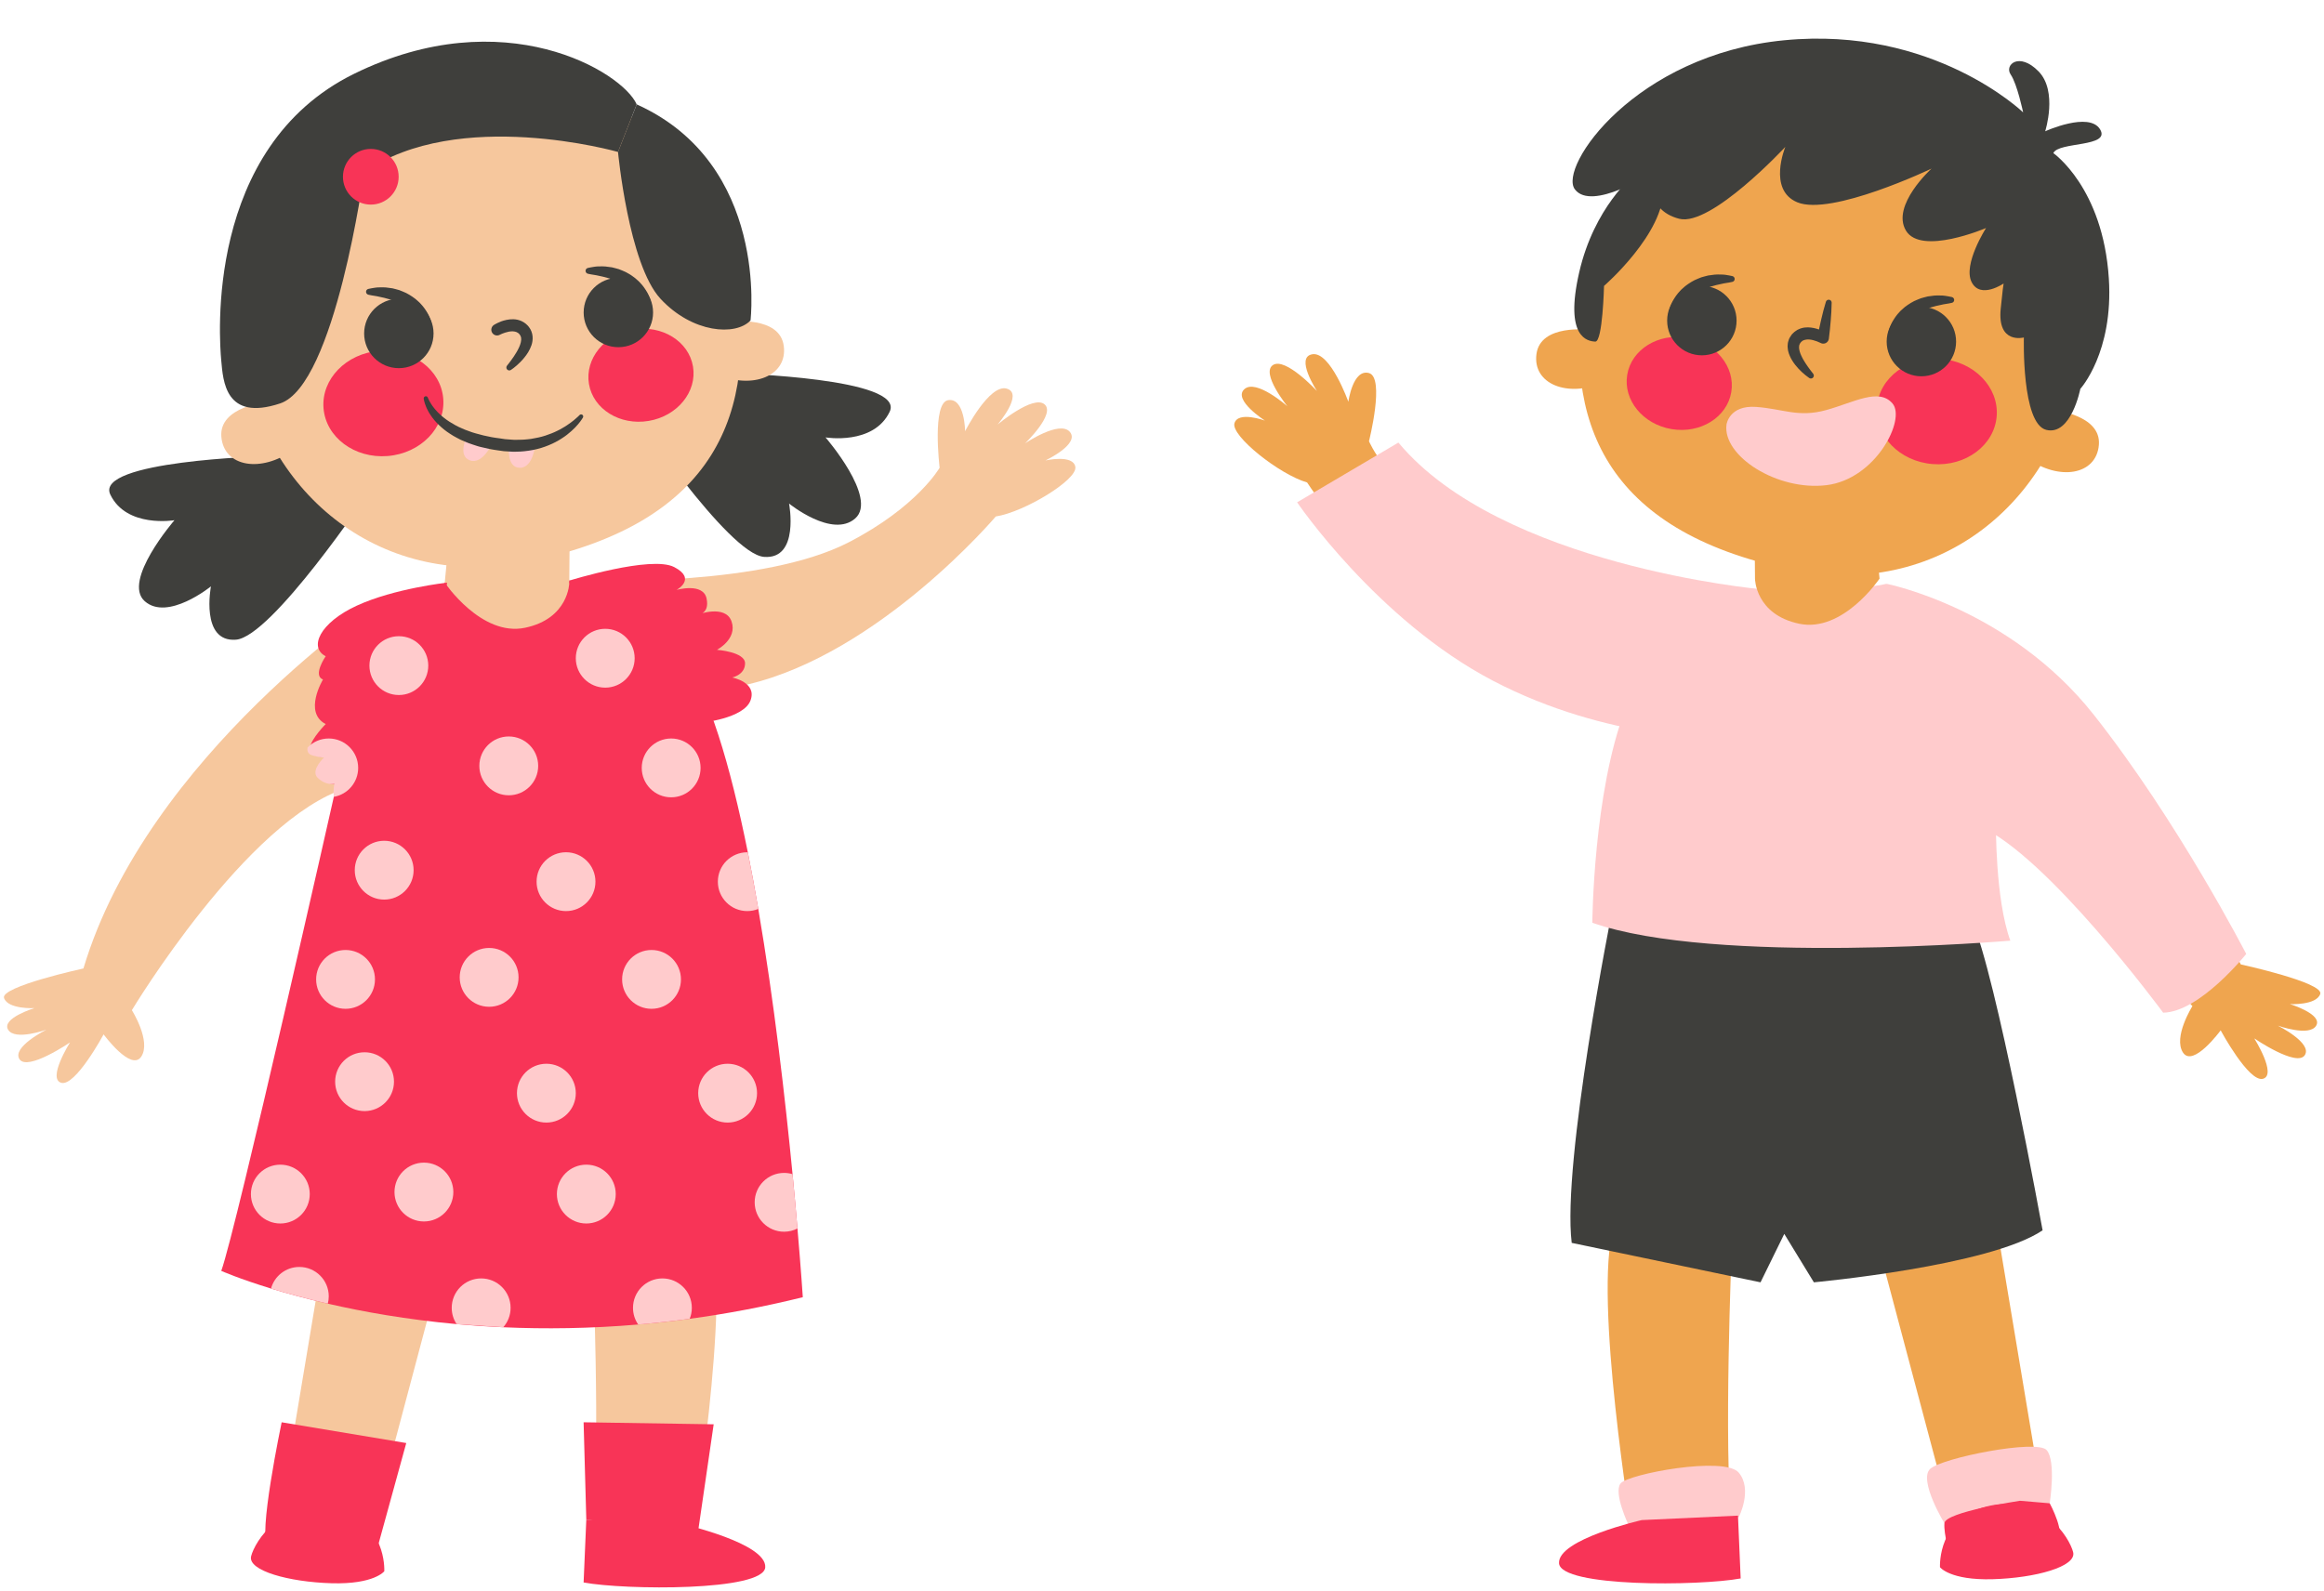 <?xml version="1.0" encoding="UTF-8" standalone="no"?><svg xmlns="http://www.w3.org/2000/svg" xmlns:xlink="http://www.w3.org/1999/xlink" fill="#000000" height="325.4" preserveAspectRatio="xMidYMid meet" version="1" viewBox="-0.8 -7.9 475.1 325.4" width="475.1" zoomAndPan="magnify"><g><g id="change1_1"><path d="M53.364,85.397c0,0-34.926,0.935-31.613,7.837c3.313,6.902,13.115,5.245,13.115,5.245 s-10.768,12.425-6.074,16.566c4.694,4.142,13.529-3.037,13.529-3.037s-2.208,11.457,5.108,10.906 c7.316-0.553,27.096-30.095,27.096-30.095S69.102,82.668,53.364,85.397z" fill="#3f3f3c"/></g><g id="change1_2"><path d="M149.465,68.463c0,0,34.926,0.935,31.613,7.836c-3.313,6.902-13.114,5.246-13.114,5.246 s10.768,12.424,6.074,16.566c-4.693,4.141-13.528-3.037-13.528-3.037s2.208,11.457-5.108,10.905 s-27.095-30.095-27.095-30.095S133.727,65.734,149.465,68.463z" fill="#3f3f3c"/></g><g id="change2_1"><path d="M407.46 243.154L416.776 298.926 398.349 303.861 383.439 247.774z" fill="#efa54f"/></g><g id="change2_2"><path d="M353.207,247.848c0,0-1.657,40,0,56.014c0,0-20.294,3.348-20.294,2.519 s-8.006-48.869-3.865-63.227L353.207,247.848z" fill="#efa54f"/></g><g id="change1_3"><path d="M328.759,178.411c0,0-10.268,51.343-8.252,67.847l38.599,8.067l4.859-9.902l6.051,9.902 c0,0,35.94-3.303,46.759-10.636c0,0-9.536-52.443-14.487-63.445L328.759,178.411z" fill="#3f3f3c"/></g><g id="change2_3"><path d="M381.748,9.571c-27.794-4.643-54.026,13.75-58.592,41.083 c-4.566,27.334,3.913,49.947,42.056,57.898c30.283,6.314,54.025-13.75,58.592-41.083 C428.37,40.136,409.54,14.215,381.748,9.571z" fill="#efa54f"/></g><g id="change2_4"><path d="M418.899,75.949c0,0,9.908,0.924,9.377,7.144c-0.529,6.22-8.207,7.37-14.597,2.729 L418.899,75.949z" fill="#efa54f"/></g><g id="change2_5"><path d="M324.014,59.551c0,0-9.874-1.253-10.709,4.932c-0.838,6.186,6.406,8.977,13.652,5.838 L324.014,59.551z" fill="#efa54f"/></g><g id="change1_4"><path d="M369.064,69.397c-1.081-0.753-2.037-1.635-2.874-2.699c-0.197-0.28-0.419-0.536-0.589-0.849 c-0.188-0.293-0.352-0.612-0.501-0.951c-0.157-0.327-0.271-0.71-0.363-1.09c-0.064-0.407-0.128-0.812-0.069-1.268 c0.008-0.222,0.039-0.441,0.121-0.662c0.073-0.218,0.13-0.449,0.236-0.65c0.113-0.195,0.24-0.387,0.369-0.574 l0.098-0.141l0.012-0.018l0.006-0.008l0.081-0.087l0.021-0.021l0.042-0.041l0.166-0.164 c0.065-0.06,0.089-0.099,0.187-0.176l0.314-0.231c0.106-0.073,0.217-0.15,0.324-0.213l0.305-0.141 c0.204-0.101,0.412-0.172,0.623-0.223c0.212-0.064,0.42-0.103,0.629-0.119c0.418-0.052,0.822-0.035,1.205,0.012 c0.388,0.04,0.752,0.123,1.106,0.221c0.353,0.1,0.692,0.22,1.02,0.365c0.335,0.151,0.622,0.294,0.983,0.509 l-1.757,0.827c0.225-1.209,0.483-2.412,0.764-3.613c0.277-1.201,0.585-2.397,0.951-3.584 c0.099-0.318,0.435-0.496,0.753-0.398c0.261,0.081,0.428,0.323,0.425,0.584c-0.016,1.241-0.089,2.475-0.194,3.703 c-0.101,1.228-0.224,2.453-0.381,3.673c-0.081,0.629-0.656,1.073-1.285,0.992 c-0.129-0.017-0.249-0.055-0.36-0.108l-0.112-0.057c-0.182-0.09-0.46-0.213-0.7-0.3 c-0.251-0.087-0.5-0.175-0.749-0.236c-0.247-0.062-0.494-0.112-0.726-0.13 c-0.234-0.023-0.461-0.025-0.659,0.008c-0.103,0.009-0.201,0.019-0.288,0.051c-0.094,0.015-0.182,0.042-0.257,0.083 l-0.123,0.048c-0.026,0.017-0.043,0.032-0.066,0.043c-0.023,0.014-0.047,0.022-0.075,0.029 c-0.031,0.013-0.106,0.096-0.157,0.141l-0.169,0.16l-0.043,0.041l-0.021,0.019l-0.002,0.003 c-0.018,0.018,0.142-0.15,0.074-0.078l-0.002,0.004l-0.004,0.007l-0.032,0.054 c-0.044,0.071-0.09,0.14-0.149,0.202c-0.048,0.068-0.055,0.149-0.095,0.221 c-0.046,0.068-0.062,0.154-0.065,0.246c-0.049,0.167-0.023,0.379-0.012,0.592c0.05,0.221,0.067,0.456,0.159,0.699 c0.075,0.243,0.168,0.491,0.292,0.738c0.103,0.249,0.25,0.498,0.377,0.751c0.573,0.989,1.286,1.98,2.035,2.916 l0.016,0.019c0.207,0.259,0.166,0.637-0.093,0.845C369.57,69.543,369.276,69.545,369.064,69.397z" fill="#3f3f3c"/></g><g id="change3_1"><ellipse cx="395.151" cy="76.258" fill="#f83457" rx="12.277" ry="10.789" transform="rotate(-175.487 395.149 76.251)"/></g><g id="change3_2"><ellipse cx="342.492" cy="70.497" fill="#f83457" rx="10.783" ry="9.475" transform="rotate(-170.505 342.493 70.501)"/></g><g id="change1_5"><path d="M340.502,55.371c-0.004,0.019,0.053-0.268,0.201-0.68c0.155-0.41,0.397-0.997,0.81-1.626 c0.19-0.328,0.446-0.645,0.711-0.989c0.294-0.315,0.575-0.688,0.945-0.986c0.349-0.323,0.721-0.647,1.145-0.917 c0.401-0.303,0.86-0.524,1.301-0.78c0.456-0.223,0.935-0.393,1.395-0.585c0.474-0.147,0.952-0.255,1.407-0.375 c0.462-0.078,0.914-0.126,1.337-0.176c0.423-0.051,0.827-0.018,1.196-0.019c0.738-0.019,1.34,0.126,1.759,0.19 c0.418,0.077,0.652,0.133,0.652,0.133c0.325,0.077,0.525,0.403,0.447,0.728c-0.055,0.231-0.235,0.398-0.45,0.448 l-0.062,0.015c0,0-0.227,0.053-0.614,0.124c-0.193,0.033-0.427,0.078-0.693,0.112 c-0.267,0.026-0.561,0.11-0.88,0.175c-0.317,0.077-0.665,0.126-1.019,0.223c-0.353,0.102-0.72,0.215-1.105,0.305 c-0.371,0.135-0.746,0.286-1.136,0.409c-0.369,0.174-0.757,0.321-1.121,0.515 c-0.357,0.203-0.744,0.36-1.072,0.6c-0.169,0.112-0.34,0.219-0.513,0.318 c-0.162,0.117-0.321,0.233-0.478,0.348c-0.323,0.22-0.596,0.479-0.887,0.696c-0.254,0.251-0.531,0.463-0.748,0.694 c-0.46,0.441-0.812,0.848-1.062,1.132c-0.248,0.289-0.366,0.43-0.373,0.448 c-0.132,0.302-0.483,0.44-0.785,0.308C340.508,56.024,340.37,55.673,340.502,55.371z" fill="#3f3f3c"/></g><g id="change1_6"><circle cx="347.115" cy="57.664" fill="#3f3f3c" r="7.096"/></g><g id="change1_7"><path d="M385.378,59.661c-0.004,0.019,0.052-0.268,0.2-0.679c0.156-0.411,0.397-0.998,0.811-1.626 c0.19-0.329,0.446-0.646,0.711-0.99c0.294-0.315,0.575-0.686,0.945-0.986c0.35-0.322,0.722-0.647,1.145-0.917 c0.401-0.303,0.86-0.525,1.301-0.781c0.456-0.223,0.935-0.393,1.395-0.584c0.474-0.148,0.953-0.255,1.407-0.376 c0.462-0.078,0.914-0.125,1.337-0.176s0.828-0.019,1.196-0.019c0.738-0.019,1.341,0.125,1.759,0.19 c0.418,0.077,0.652,0.132,0.652,0.132c0.325,0.078,0.525,0.404,0.447,0.729 c-0.055,0.231-0.234,0.398-0.45,0.448l-0.062,0.015c0,0-0.227,0.053-0.614,0.123 c-0.194,0.033-0.427,0.079-0.693,0.113c-0.268,0.026-0.561,0.109-0.88,0.175c-0.317,0.078-0.665,0.127-1.019,0.222 c-0.353,0.103-0.721,0.217-1.105,0.307c-0.371,0.134-0.747,0.284-1.137,0.408 c-0.368,0.175-0.757,0.322-1.121,0.516c-0.358,0.202-0.744,0.36-1.073,0.6 c-0.169,0.112-0.34,0.219-0.513,0.318c-0.161,0.117-0.321,0.233-0.478,0.348 c-0.323,0.22-0.596,0.478-0.887,0.696c-0.254,0.251-0.531,0.464-0.749,0.694c-0.46,0.441-0.812,0.848-1.062,1.132 c-0.248,0.29-0.366,0.431-0.373,0.448c-0.132,0.302-0.483,0.44-0.785,0.309 C385.384,60.315,385.246,59.963,385.378,59.661z" fill="#3f3f3c"/></g><g id="change1_8"><circle cx="391.992" cy="61.952" fill="#3f3f3c" r="7.096"/></g><g id="change4_1"><path d="M352.15,78.936c0,0,0.515-4.03,6.068-3.624c5.553,0.405,8.6,2.219,14.298,0.649 c5.699-1.573,10.786-4.618,13.574-1.353c2.789,3.268-3.439,15.482-13.501,16.706 C362.528,92.538,351.317,85.35,352.15,78.936z" fill="#ffcbcc"/></g><g id="change2_6"><path d="M345.446,114.056c0,0-33.741-3.124-49.877-14.247c-13.01-8.967-16.503-17.484-16.503-17.484 s3.301-13.019,0-13.935c-3.301-0.917-4.218,5.868-4.218,5.868s-3.667-10.27-7.335-9.719 c-3.667,0.55,0.917,7.519,0.917,7.519s-6.418-6.969-8.985-5.318s2.935,8.435,2.935,8.435s-6.418-5.686-8.802-3.484 c-2.384,2.2,4.217,6.418,4.217,6.418s-5.501-2.017-6.234,0.55c-0.733,2.567,9.169,10.453,14.854,12.102 c0,0,19.987,30.806,46.025,40.524c26.038,9.718,33.006,4.217,33.006,4.217V114.056z" fill="#efa54f"/></g><g id="change4_2"><path d="M359.106,112.581c0,0-53.034-4.764-74.027-29.979l-20.707,12.218 c0,0,16.344,24.087,39.998,36.465c23.655,12.377,47.034,11.827,47.034,11.827L359.106,112.581z" fill="#ffcbcc"/></g><g id="change2_7"><path d="M410.266,128.401c0,0,29.431,28.738,47.034,60.92c0,0,17.054,3.714,16.229,6.05 c-0.825,2.34-6.189,2.064-6.189,2.064s6.739,2.062,5.363,4.4c-1.375,2.338-7.839,0-7.839,0 s7.151,3.576,5.501,6.052c-1.65,2.474-10.315-3.438-10.315-3.438s4.676,7.427,1.788,8.252 c-2.888,0.825-8.664-9.902-8.664-9.902s-5.639,7.701-7.702,4.538c-2.062-3.163,1.926-9.488,1.926-9.488 s-22.417-25.855-37.132-34.383C395.551,154.94,410.266,128.401,410.266,128.401z" fill="#efa54f"/></g><g id="change4_3"><path d="M384.87,111.482c0,0,25.122,4.95,42.358,26.771c17.236,21.82,31.172,48.921,31.172,48.921 s-9.459,11.889-16.98,12.011c0,0-23.79-32.324-37.694-38.193C389.821,155.123,384.87,111.482,384.87,111.482z" fill="#ffcbcc"/></g><g id="change4_4"><path d="M359.106,112.581c0,0,20.263,0.369,25.763-1.099l22.371,49.142c0,0-0.183,15.219,2.934,23.837 c0,0-60.512,5.135-85.45-3.666c0,0,0.184-26.787,6.785-43.74L359.106,112.581z" fill="#ffcbcc"/></g><g id="change2_8"><path d="M357.977,110.474l-0.083-10.831l24.645,1.456l0.899,9.323c0,0-7.47,11.112-16.425,9.227 C358.058,117.765,357.977,110.474,357.977,110.474z" fill="#efa54f"/></g><g id="change4_5"><path d="M396.899,303.861c-0.102-0.015-5.591-9.111-3.106-11.39 c2.485-2.277,21.846-6.108,23.814-3.83c1.967,2.277,0.621,10.871,0.621,10.871S405.597,305.103,396.899,303.861z" fill="#ffcbcc"/></g><g id="change4_6"><path d="M332.155,304.014c0,0-3.175-6.627-1.657-8.56c1.518-1.933,21.259-5.66,24.158-2.209 c2.899,3.452,0,9.111,0,9.111L332.155,304.014z" fill="#ffcbcc"/></g><g id="change3_3"><path d="M418.228,299.513c0,0,3.589,6.591,1.312,7.834s-21.678,2.863-21.678,2.863 s-1.349-4.329-1.156-6.633s15.448-4.581,15.448-4.581L418.228,299.513z" fill="#f83457"/></g><g id="change3_4"><path d="M395.791,312.582c0-0.49-0.373-9.98,9.549-12.42c11.415-2.806,16.941,6.404,17.678,9.352 s-7.737,5.28-16.456,5.526S395.791,312.582,395.791,312.582z" fill="#f83457"/></g><g id="change3_5"><path d="M334.833,302.946c0,0-17.231,3.914-16.916,8.831c0.314,4.921,28.663,4.676,37.131,3.106 l-0.549-12.848L334.833,302.946z" fill="#f83457"/></g><g id="change5_1"><path d="M66.097 243.978L56.781 299.75 75.208 304.685 90.118 248.598z" fill="#f6c79d"/></g><g id="change5_2"><path d="M120.35,248.671c0,0,1.657,40,0,56.014c0,0,20.294,3.348,20.294,2.519 s8.006-48.869,3.865-63.226L120.35,248.671z" fill="#f6c79d"/></g><g id="change5_3"><path d="M90.981,7.91c27.794-4.643,54.026,13.75,58.592,41.083c4.566,27.334-3.913,49.946-42.056,57.898 c-30.282,6.314-54.025-13.751-58.591-41.083C44.359,38.475,63.189,12.553,90.981,7.91z" fill="#f6c79d"/></g><g id="change5_4"><path d="M53.83,74.287c0,0-9.908,0.925-9.377,7.144c0.529,6.22,8.207,7.37,14.597,2.729 L53.83,74.287z" fill="#f6c79d"/></g><g id="change5_5"><path d="M148.715,57.889c0,0,9.874-1.252,10.709,4.933c0.838,6.185-6.406,8.977-13.652,5.837 L148.715,57.889z" fill="#f6c79d"/></g><g id="change1_9"><path d="M102.87,66.847c0,0,0.139-0.176,0.38-0.484c0.244-0.312,0.583-0.767,0.96-1.317 c0.366-0.555,0.784-1.205,1.1-1.909c0.32-0.692,0.519-1.468,0.422-1.99c-0.045-0.265-0.155-0.459-0.311-0.661 c-0.007-0.01-0.067-0.085-0.028-0.041l-0.12-0.124c-0.093-0.099-0.085-0.065-0.129-0.112 c-0.103-0.073-0.205-0.141-0.318-0.188c-0.442-0.191-1.045-0.208-1.595-0.102 c-0.549,0.104-1.027,0.282-1.351,0.409c-0.324,0.133-0.494,0.228-0.467,0.211 c-0.557,0.33-1.276,0.146-1.607-0.411c-0.331-0.557-0.147-1.277,0.411-1.607 c0.027-0.016,0.259-0.163,0.68-0.368c0.42-0.207,1.036-0.469,1.863-0.64c0.413-0.087,0.885-0.144,1.412-0.13 c0.525,0.013,1.118,0.131,1.69,0.399c0.287,0.133,0.56,0.311,0.815,0.513c0.122,0.103,0.312,0.275,0.372,0.346 l0.116,0.126c0.115,0.128,0.119,0.148,0.184,0.23c0.412,0.521,0.671,1.222,0.728,1.886 c0.06,0.671-0.051,1.29-0.232,1.825c-0.183,0.537-0.423,1.005-0.676,1.43c-0.251,0.425-0.539,0.79-0.81,1.128 c-0.273,0.337-0.546,0.635-0.81,0.896c-0.522,0.525-0.994,0.914-1.332,1.178 c-0.352,0.255-0.552,0.4-0.552,0.4c-0.269,0.193-0.643,0.133-0.836-0.135 c-0.16-0.221-0.146-0.515,0.014-0.72L102.87,66.847z" fill="#3f3f3c"/></g><g id="change3_6"><ellipse cx="77.578" cy="74.597" fill="#f83457" rx="12.277" ry="10.79" transform="rotate(-4.513 77.617 74.613)"/></g><g id="change3_7"><ellipse cx="130.236" cy="68.835" fill="#f83457" rx="10.783" ry="9.475" transform="rotate(-9.495 130.211 68.835)"/></g><g id="change1_10"><path d="M131.134,54.187c-0.006-0.018-0.124-0.158-0.373-0.448c-0.249-0.283-0.602-0.69-1.062-1.132 c-0.218-0.231-0.494-0.442-0.748-0.694c-0.29-0.217-0.565-0.477-0.887-0.695 c-0.157-0.114-0.316-0.23-0.477-0.348c-0.173-0.101-0.345-0.207-0.513-0.319 c-0.329-0.238-0.715-0.396-1.073-0.599c-0.363-0.193-0.752-0.341-1.121-0.515 c-0.39-0.124-0.766-0.274-1.136-0.409c-0.384-0.09-0.751-0.202-1.105-0.305c-0.353-0.097-0.702-0.145-1.019-0.223 c-0.319-0.066-0.612-0.148-0.879-0.174c-0.266-0.036-0.5-0.08-0.694-0.113c-0.387-0.071-0.613-0.124-0.613-0.124 l-0.061-0.015c-0.325-0.075-0.527-0.4-0.452-0.726c0.054-0.231,0.233-0.398,0.448-0.45 c0,0,0.235-0.057,0.652-0.134c0.419-0.064,1.021-0.207,1.759-0.189c0.368,0.002,0.772-0.031,1.196,0.019 c0.423,0.05,0.875,0.098,1.337,0.176c0.454,0.12,0.933,0.227,1.407,0.375c0.46,0.191,0.939,0.361,1.395,0.585 c0.44,0.255,0.9,0.477,1.3,0.78c0.424,0.269,0.796,0.594,1.145,0.916c0.369,0.3,0.651,0.672,0.945,0.986 c0.266,0.345,0.521,0.662,0.711,0.99c0.414,0.629,0.655,1.215,0.81,1.626c0.148,0.411,0.205,0.698,0.201,0.68 c0.131,0.302-0.007,0.653-0.308,0.785C131.617,54.627,131.266,54.488,131.134,54.187z" fill="#3f3f3c"/></g><g id="change1_11"><circle cx="125.614" cy="56.002" fill="#3f3f3c" r="7.096"/></g><g id="change1_12"><path d="M86.258,58.477c-0.007-0.019-0.124-0.159-0.373-0.448c-0.25-0.284-0.602-0.69-1.062-1.133 c-0.217-0.231-0.494-0.442-0.749-0.693c-0.29-0.217-0.564-0.477-0.887-0.697 c-0.157-0.113-0.316-0.23-0.478-0.347c-0.173-0.101-0.344-0.206-0.513-0.318 c-0.329-0.239-0.714-0.398-1.072-0.6c-0.364-0.194-0.752-0.342-1.121-0.516 c-0.39-0.124-0.766-0.274-1.136-0.409c-0.384-0.09-0.751-0.203-1.105-0.306c-0.354-0.096-0.702-0.144-1.019-0.223 c-0.319-0.065-0.612-0.147-0.88-0.174c-0.266-0.034-0.5-0.079-0.693-0.113c-0.388-0.071-0.614-0.124-0.614-0.124 l-0.061-0.014c-0.325-0.076-0.527-0.4-0.452-0.726c0.054-0.231,0.233-0.399,0.448-0.451 c0,0,0.234-0.056,0.653-0.134c0.418-0.062,1.02-0.207,1.759-0.188c0.368,0.002,0.773-0.032,1.196,0.019 c0.423,0.051,0.875,0.098,1.337,0.176c0.455,0.121,0.933,0.228,1.407,0.375c0.46,0.192,0.939,0.362,1.395,0.585 c0.44,0.256,0.9,0.477,1.301,0.78c0.424,0.27,0.795,0.595,1.145,0.918c0.37,0.299,0.65,0.67,0.944,0.986 c0.266,0.344,0.521,0.661,0.711,0.989c0.415,0.629,0.656,1.216,0.81,1.626c0.148,0.412,0.206,0.699,0.201,0.68 c0.132,0.302-0.006,0.653-0.308,0.785C86.741,58.917,86.389,58.779,86.258,58.477z" fill="#3f3f3c"/></g><g id="change1_13"><circle cx="80.737" cy="60.291" fill="#3f3f3c" r="7.096"/></g><g id="change5_6"><path d="M121.424,110.807c0,0,33.864,1.179,51.28-7.809c14.041-7.246,18.586-15.252,18.586-15.252 s-1.623-13.332,1.767-13.822c3.391-0.49,3.44,6.356,3.44,6.356s4.939-9.722,8.507-8.71 c3.568,1.011-1.863,7.342-1.863,7.342s7.25-6.099,9.587-4.137c2.337,1.963-3.98,7.996-3.98,7.996 s7.086-4.827,9.172-2.341c2.086,2.484-4.997,5.832-4.997,5.832s5.712-1.305,6.115,1.335 c0.402,2.64-10.42,9.206-16.269,10.122c0,0-23.731,28.023-50.791,34.362c-27.061,6.34-33.275-0.001-33.275-0.001 L121.424,110.807z" fill="#f6c79d"/></g><g id="change5_7"><path d="M77.578,114.492c0,0-48.234,31.89-61.321,75.652c0,0-17.054,3.714-16.229,6.051 c0.825,2.339,6.189,2.064,6.189,2.064s-6.739,2.062-5.363,4.399c1.375,2.338,7.839,0,7.839,0 s-7.151,3.576-5.501,6.052c1.65,2.475,10.315-3.438,10.315-3.438s-4.676,7.427-1.788,8.252 c2.888,0.825,8.664-9.902,8.664-9.902s5.639,7.701,7.702,4.538c2.062-3.163-1.926-9.488-1.926-9.488 s23.478-39.037,43.89-45.421C86.28,148.174,77.578,114.492,77.578,114.492z" fill="#f6c79d"/></g><g id="change3_8"><path d="M163.319,257.371c-7.977,1.971-15.696,3.412-23.126,4.414 c-3.579,0.489-7.09,0.878-10.528,1.168c-9.857,0.845-19.101,0.944-27.59,0.564 c-3.289-0.149-6.469-0.365-9.525-0.646c-10.213-0.935-19.092-2.509-26.34-4.183 c-4.522-1.035-8.415-2.112-11.604-3.089c-6.577-2.014-10.172-3.612-10.172-3.612 c3.115-8.614,23.019-96.977,23.019-96.977l22.663-43.767c5.508,1.475,24.128-0.663,24.128-0.663 s13.153,1.135,24.302,15.646c5.508,7.174,9.98,22.464,13.534,40.164c0.754,3.769,1.466,7.644,2.137,11.579 c3.231,18.869,5.525,38.973,7.007,54.237c0.39,4.092,0.73,7.836,1.002,11.107 C162.971,251.962,163.319,257.371,163.319,257.371z" fill="#f83457"/></g><g id="change5_8"><path d="M115.58,111.297l0.083-10.83l-24.645,1.455l-0.899,9.323c0,0,7.47,11.112,16.425,9.227 C115.499,118.589,115.58,111.297,115.58,111.297z" fill="#f6c79d"/></g><g id="change3_9"><path d="M56.781,282.946c0,0-5.041,23.98-2.763,25.224s21.678,2.863,21.678,2.863l6.556-23.842 L56.781,282.946z" fill="#f83457"/></g><g id="change3_10"><path d="M77.766,313.406c0-0.491,0.373-9.981-9.549-12.421c-11.415-2.806-16.941,6.404-17.678,9.352 s7.737,5.28,16.456,5.526S77.766,313.406,77.766,313.406z" fill="#f83457"/></g><g id="change3_11"><path d="M138.724,303.769c0,0,17.231,3.914,16.916,8.832c-0.314,4.92-28.663,4.675-37.131,3.104 l0.549-12.848L138.724,303.769z" fill="#f83457"/></g><g id="change3_12"><path d="M90.593,111.244c0,0-3.62,31.723-4.142,32.029c-0.53,0.315-8.482,11.183-14.181,13.46 c-3.098,1.243-4.075-0.157-4.332-1.69c-0.207-1.284,0.091-2.659,0.091-2.659s-1.764,0.414-3.421-1.242 c-1.275-1.275,0.472-3.297,1.325-4.149c-0.389,0.033-1.093-0.05-2.353-0.406 c-0.919-0.256-1.159-0.869-1.027-1.615c0-0.008,0-0.008,0-0.008c0.364-1.938,3.231-4.796,3.231-4.796 c-4.622-2.377-0.555-9.111-0.555-9.111c-2.17-0.828,0.555-4.763,0.555-4.763 c-3.479-1.756-1.276-6.833,6.386-10.354C79.833,112.42,90.593,111.244,90.593,111.244z" fill="#f83457"/></g><g id="change3_13"><path d="M115.663,110.806c0,0,16.666-5.175,21.359-2.745c4.694,2.429,0.482,4.671,0.482,4.671 s5.454-1.553,6.144,1.761s-1.933,3.313-1.933,3.313s5.798-2.208,7.04,1.381c1.243,3.589-2.984,5.798-2.984,5.798 s5.745,0.414,5.745,2.761s-2.623,2.899-2.623,2.899s5.127,0.966,3.736,4.693s-10.087,4.556-10.087,4.556 l-26.964-28.597" fill="#f83457"/></g><g id="change3_14"><path d="M141.888 305.414L145.098 283.361 118.509 282.946 119.059 302.858z" fill="#f83457"/></g><g id="change1_14"><path d="M125.541,23.173c0,0,2.16,22.977,8.684,30.021c6.524,7.045,15.378,7.649,18.406,4.432 c0,0,3.856-31.968-23.27-44.185L125.541,23.173z" fill="#3f3f3c"/></g><g id="change1_15"><path d="M125.541,23.173c0,0-32.659-9.318-51.9,4.142c0,0-5.908,43.544-17.171,47.282 c-11.263,3.737-11.652-4.625-12.039-8.767c-0.386-4.142-3.492-43.555,27.155-58.637s54.874-0.379,57.773,6.247 L125.541,23.173z" fill="#3f3f3c"/></g><g id="change1_16"><path d="M424.486,71.618c0,0-1.858,9.618-6.948,8.394c-5.091-1.225-4.594-18.898-4.594-18.898 s-5.472,1.461-4.733-5.879s0.691-5.223,0.691-5.223s-4.838,3.379-6.645-0.238c-1.808-3.617,2.958-11.043,2.958-11.043 s-13.267,5.689-16.37,0.539c-3.103-5.15,5.219-12.688,5.219-12.688s-20.521,9.797-27.466,6.876 c-6.074-2.555-2.416-11.32-2.416-11.32s-15.185,16.358-21.689,14.702c-7.268-1.851-5.734-9.31-5.734-9.31 s-12.138,7.845-15.598,3.297c-3.459-4.547,12.257-27.546,42.799-30.494c30.543-2.949,48.832,14.748,48.832,14.748 s-1.202-5.781-2.545-7.746c-1.344-1.964,1.735-4.698,5.705-0.63c3.969,4.068,1.351,12.243,1.351,12.243 s8.984-4.09,11.222-0.394c2.239,3.696-8.504,2.487-9.557,4.857c0,0,10.166,7.046,11.349,25.665 C431.278,64.194,424.486,71.618,424.486,71.618z" fill="#3f3f3c"/></g><g id="change1_17"><path d="M333.19,27.936c0,0-8.093,6.488-11.156,19.879c-3.063,13.391,1.769,14.06,3.288,14.14 c1.518,0.079,1.792-11.388,1.792-11.388s12.426-10.76,12.15-20.009S333.19,27.936,333.19,27.936z" fill="#3f3f3c"/></g><g id="change3_15"><circle cx="75.004" cy="28.246" fill="#f83457" r="5.695"/></g><g id="change4_7"><circle cx="77.74" cy="170.046" fill="#ffcbcc" r="6.015"/></g><g id="change4_8"><path d="M72.422,149.129c0,2.957-2.137,5.426-4.961,5.914c-0.207-1.283,0.091-2.658,0.091-2.658 s-1.764,0.414-3.421-1.243c-1.275-1.275,0.472-3.297,1.325-4.149c-0.389,0.033-1.093-0.05-2.353-0.406 c-0.919-0.256-1.16-0.869-1.027-1.615c0-0.008,0-0.008,0-0.008c1.093-1.143,2.634-1.848,4.332-1.848 C69.73,143.115,72.422,145.808,72.422,149.129z" fill="#ffcbcc"/></g><g id="change4_9"><circle cx="80.737" cy="128.213" fill="#ffcbcc" r="6.015"/></g><g id="change4_10"><circle cx="122.929" cy="126.703" fill="#ffcbcc" r="6.016"/></g><g id="change4_11"><circle cx="103.207" cy="148.716" fill="#ffcbcc" r="6.015"/></g><g id="change4_12"><circle cx="114.911" cy="172.395" fill="#ffcbcc" r="6.016"/></g><g id="change4_13"><circle cx="136.407" cy="149.131" fill="#ffcbcc" r="6.015"/></g><g id="change4_14"><path d="M154.216,177.97c-0.695,0.282-1.458,0.44-2.252,0.44c-3.322,0-6.014-2.692-6.014-6.013 c0-3.321,2.692-6.014,6.014-6.014c0.041,0,0.074,0,0.116,0.008C152.833,170.159,153.545,174.035,154.216,177.97z" fill="#ffcbcc"/></g><g id="change4_15"><circle cx="73.728" cy="213.296" fill="#ffcbcc" r="6.015"/></g><g id="change4_16"><circle cx="69.842" cy="192.38" fill="#ffcbcc" r="6.015"/></g><g id="change4_17"><circle cx="99.194" cy="191.965" fill="#ffcbcc" r="6.015"/></g><g id="change4_18"><circle cx="110.898" cy="215.644" fill="#ffcbcc" r="6.015"/></g><g id="change4_19"><circle cx="132.395" cy="192.38" fill="#ffcbcc" r="6.015"/></g><g id="change4_20"><circle cx="147.949" cy="215.644" fill="#ffcbcc" r="6.015"/></g><g id="change4_21"><path d="M66.409,257.197c0,0.514-0.066,1.018-0.199,1.49c-4.522-1.035-8.415-2.112-11.604-3.089 c0.688-2.543,3.023-4.415,5.79-4.415C63.717,251.184,66.409,253.875,66.409,257.197z" fill="#ffcbcc"/></g><g id="change4_22"><circle cx="56.509" cy="236.28" fill="#ffcbcc" r="6.015"/></g><g id="change4_23"><circle cx="85.862" cy="235.865" fill="#ffcbcc" r="6.015"/></g><g id="change4_24"><path d="M102.075,263.517c0.944-1.052,1.507-2.452,1.507-3.976c0-3.321-2.692-6.014-6.013-6.014 c-3.33,0-6.022,2.692-6.022,6.014c0,1.234,0.365,2.377,1.002,3.329L102.075,263.517z" fill="#ffcbcc"/></g><g id="change4_25"><circle cx="119.062" cy="236.28" fill="#ffcbcc" r="6.015"/></g><g id="change4_26"><path d="M140.632,259.541c0,0.795-0.149,1.549-0.439,2.244c-3.579,0.489-7.09,0.878-10.528,1.168 c-0.671-0.969-1.06-2.144-1.06-3.412c0-3.321,2.692-6.014,6.013-6.014S140.632,256.22,140.632,259.541z" fill="#ffcbcc"/></g><g id="change4_27"><path d="M162.226,243.315c-0.82,0.423-1.748,0.663-2.733,0.663c-3.321,0-6.013-2.692-6.013-6.014 c0-3.322,2.692-6.014,6.013-6.014c0.597,0,1.185,0.091,1.731,0.257C161.613,236.299,161.953,240.043,162.226,243.315 z" fill="#ffcbcc"/></g><g id="change4_28"><path d="M94.648,81.352c0,0-1.982,3.932,0.606,4.885s4.585-3.459,4.585-3.459L94.648,81.352z" fill="#ffcbcc"/></g><g id="change4_29"><path d="M103.268,83.353c0,0-0.565,4.367,2.193,4.407c2.758,0.039,3.176-4.786,3.176-4.786 L103.268,83.353z" fill="#ffcbcc"/></g><g id="change1_18"><path d="M86.67,73.429c0.001,0.007,0.045,0.135,0.146,0.347c0.108,0.23,0.285,0.56,0.544,0.963 c0.13,0.2,0.273,0.422,0.458,0.645c0.171,0.231,0.365,0.474,0.596,0.716c0.211,0.256,0.471,0.498,0.746,0.75 c0.261,0.264,0.575,0.504,0.893,0.761c0.643,0.504,1.392,0.983,2.22,1.431c0.398,0.248,0.856,0.426,1.306,0.632 c0.445,0.216,0.922,0.395,1.412,0.566c0.958,0.391,2.019,0.625,3.074,0.911c0.539,0.113,1.082,0.228,1.627,0.343 c0.545,0.116,1.111,0.163,1.666,0.248l0.835,0.125l0.208,0.032l0.026,0.004l0.013,0.002 c-0.02-0.001,0.064,0.006-0.042-0.003l0.054,0.004l0.109,0.009l0.434,0.032c0.563,0.026,1.188,0.123,1.691,0.092 c0.523-0.023,1.032,0.009,1.557-0.035c0.522-0.057,1.047-0.068,1.55-0.157c1.008-0.164,1.978-0.371,2.873-0.659 c0.893-0.294,1.727-0.62,2.466-0.991c0.374-0.18,0.725-0.367,1.048-0.564c0.335-0.181,0.639-0.374,0.92-0.564 c0.567-0.374,1.041-0.734,1.422-1.044c0.377-0.314,0.666-0.567,0.855-0.749c0.178-0.179,0.273-0.273,0.273-0.273 l0.038-0.038c0.169-0.169,0.443-0.169,0.613-0.001c0.147,0.146,0.167,0.373,0.059,0.541c0,0-0.085,0.133-0.246,0.384 c-0.164,0.235-0.402,0.583-0.751,0.984c-0.348,0.402-0.784,0.885-1.345,1.373c-0.551,0.499-1.21,1.029-1.992,1.516 c-0.769,0.51-1.659,0.978-2.642,1.38c-0.981,0.408-2.057,0.74-3.196,0.969 c-1.136,0.213-2.329,0.364-3.592,0.359c-0.644,0.032-1.169-0.049-1.764-0.067l-0.435-0.026l-0.109-0.006 l-0.054-0.003l-0.11-0.013l-0.223-0.03l-0.894-0.125c-0.594-0.101-1.191-0.161-1.779-0.296 c-0.587-0.133-1.173-0.267-1.753-0.399c-0.582-0.125-1.142-0.348-1.701-0.519c-0.562-0.167-1.101-0.394-1.628-0.622 c-0.53-0.218-1.05-0.435-1.531-0.723c-0.486-0.272-0.971-0.51-1.404-0.825 c-0.896-0.567-1.681-1.211-2.343-1.863c-0.671-0.645-1.214-1.312-1.628-1.947 c-0.217-0.31-0.403-0.61-0.548-0.907c-0.162-0.284-0.281-0.562-0.388-0.814 c-0.219-0.497-0.324-0.919-0.397-1.203c-0.036-0.145-0.056-0.272-0.073-0.348 c-0.009-0.071-0.015-0.108-0.015-0.108c-0.034-0.239,0.133-0.46,0.372-0.493c0.211-0.03,0.409,0.098,0.475,0.293 L86.67,73.429z" fill="#3f3f3c"/></g></g></svg>